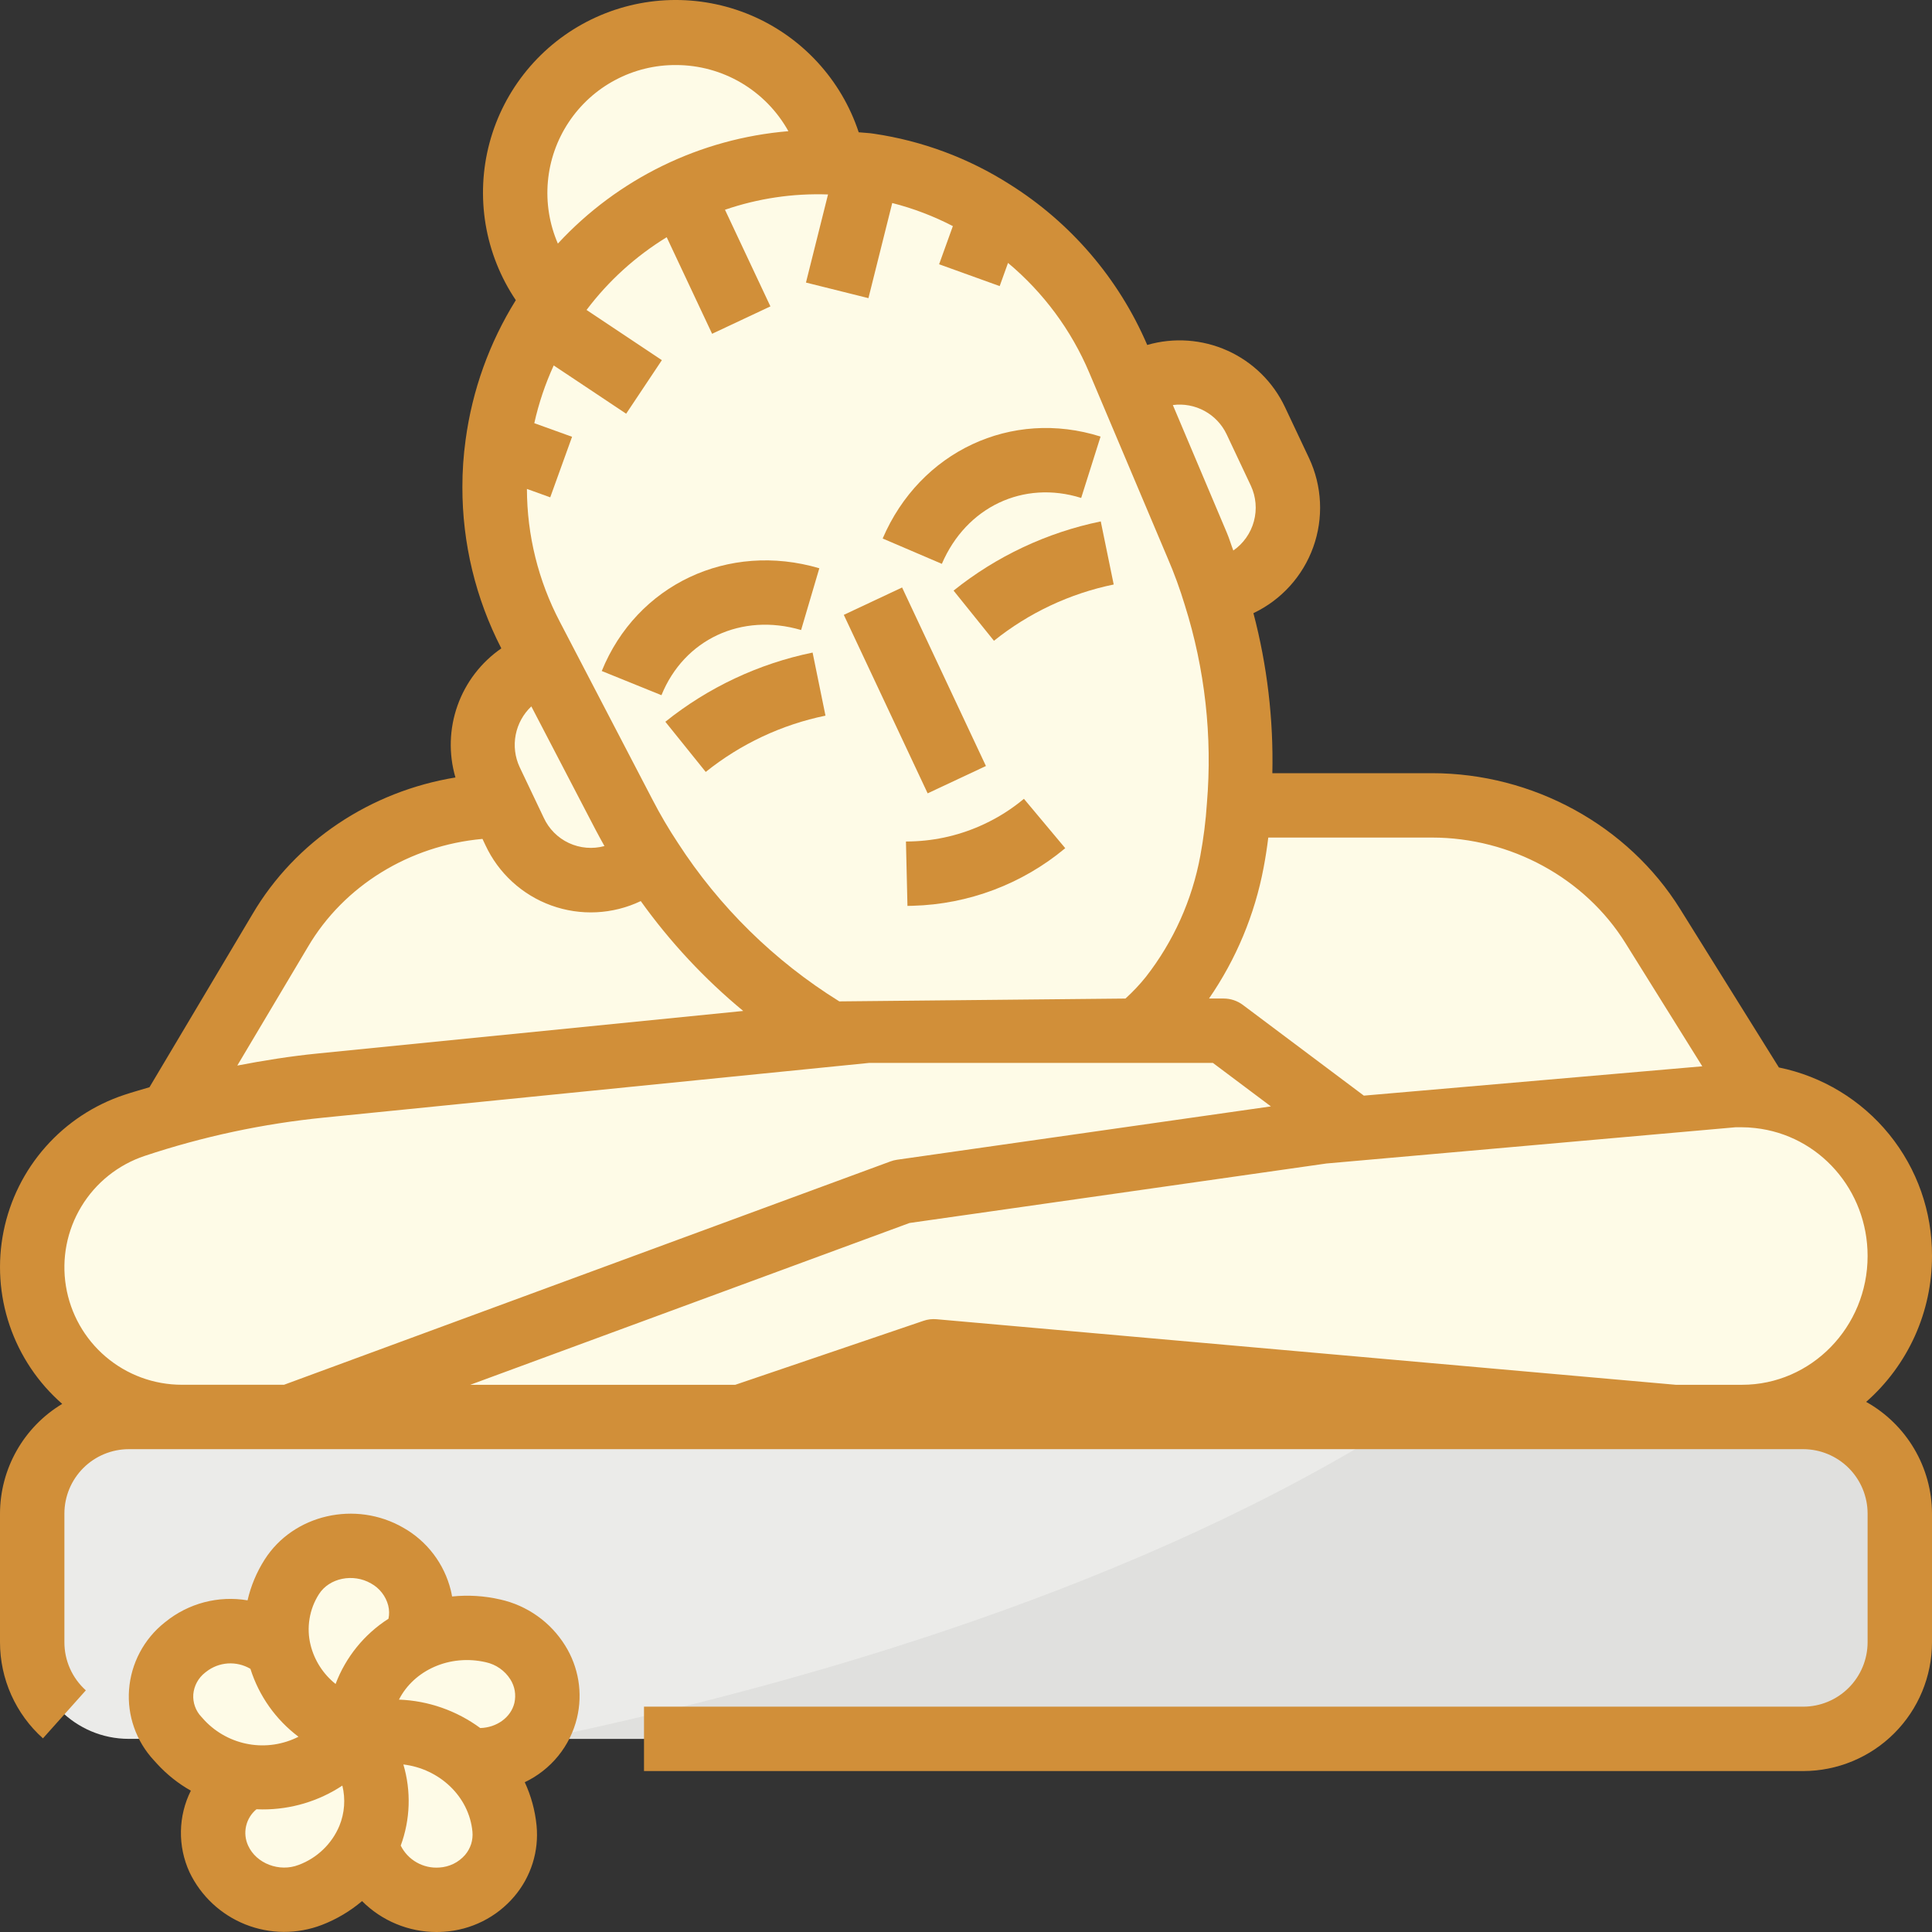 <svg width="60" height="60" viewBox="0 0 60 60" fill="none" xmlns="http://www.w3.org/2000/svg">
<rect x="0" y="0" width="60" height="60" fill="#333333" stroke="none"/>
<path d="M21 11.017C23.762 11.017 26 8.779 26 6.018C26 3.258 23.762 1.02 21 1.02C18.239 1.02 16 3.258 16 6.018C16 8.779 18.239 11.017 21 11.017Z" fill="#FEFBE7"/>
<path d="M51.33 28.758C49.885 26.434 47.28 25.012 44.47 25.012H15.643C12.772 25.012 10.121 26.495 8.697 28.899L4.714 35.621L5 40.007H55V34.657L51.33 28.758Z" fill="#FEFBE7"/>
<path d="M8.813 44.004H23L29 41.963L52 44.005H54.103C56.808 44.005 59 41.768 59 39.007C59 36.165 56.681 33.895 53.9 34.013L8.813 37.88V44.004Z" fill="#FEFBE7"/>
<path d="M38.49 18.146L37.698 18.518L34.718 12.181L35.51 11.809C36.14 11.513 36.863 11.479 37.518 11.715C38.173 11.951 38.708 12.438 39.005 13.068L39.75 14.652C39.897 14.964 39.981 15.302 39.997 15.647C40.013 15.991 39.961 16.335 39.844 16.66C39.727 16.984 39.547 17.283 39.315 17.538C39.083 17.793 38.803 17.999 38.49 18.146Z" fill="#FEFBE7"/>
<path d="M19.473 27.084L20.266 26.712L17.285 20.375L16.493 20.747C15.862 21.043 15.376 21.578 15.139 22.233C14.903 22.888 14.937 23.61 15.233 24.241L15.978 25.825C16.275 26.455 16.81 26.942 17.465 27.178C18.12 27.414 18.843 27.38 19.473 27.084Z" fill="#FEFBE7"/>
<path d="M38.26 26.761C38.866 23.45 38.49 20.034 37.181 16.933L34.754 11.188C34.225 9.936 33.448 8.803 32.471 7.858C31.493 6.913 30.335 6.176 29.065 5.69C27.796 5.203 26.441 4.978 25.082 5.028C23.723 5.078 22.389 5.402 21.158 5.981C19.928 6.559 18.827 7.38 17.922 8.394C17.016 9.408 16.325 10.595 15.89 11.882C15.454 13.17 15.284 14.532 15.388 15.888C15.492 17.243 15.87 18.563 16.497 19.769L19.375 25.302C20.928 28.289 23.32 30.757 26.257 32.403C27.616 33.164 29.139 33.582 30.696 33.62C31.783 33.646 32.862 33.419 33.846 32.956C34.83 32.494 35.693 31.808 36.366 30.955C37.33 29.732 37.98 28.293 38.26 26.761Z" fill="#FEFBE7"/>
<path d="M38.26 26.761C37.981 28.293 37.331 29.732 36.366 30.955C35.71 31.786 34.874 32.458 33.922 32.92C32.968 33.382 31.923 33.623 30.864 33.623C30.808 33.623 30.753 33.621 30.696 33.62C29.14 33.582 27.616 33.164 26.258 32.403C23.32 30.757 20.928 28.289 19.375 25.303L16.536 19.846V19.845L16.496 19.768C15.869 18.562 15.492 17.242 15.388 15.887C15.284 14.532 15.454 13.17 15.89 11.882C16.325 10.594 17.016 9.408 17.922 8.394C18.827 7.38 19.928 6.559 21.158 5.981C22.389 5.402 23.723 5.078 25.082 5.028C26.441 4.978 27.796 5.203 29.065 5.69C30.335 6.176 31.493 6.914 32.471 7.858C33.448 8.803 34.225 9.935 34.754 11.188L34.799 11.294L37.181 16.933C38.491 20.034 38.866 23.45 38.26 26.761Z" fill="#FEFBE7"/>
<path d="M34.799 11.294C33.609 9.905 32.431 8.936 31.221 8.338C30.621 8.038 29.982 7.823 29.323 7.699C28.688 7.585 28.041 7.552 27.398 7.603C26.66 7.664 25.93 7.805 25.223 8.023C24.641 8.2 24.07 8.41 23.513 8.653C23.249 8.765 22.98 8.887 22.709 9.017C22.363 9.184 22.031 9.355 21.714 9.53C21.063 9.886 20.439 10.292 19.85 10.743C19.306 11.16 18.803 11.629 18.35 12.143C18 12.54 17.689 12.969 17.42 13.425C17.078 14.002 16.812 14.622 16.63 15.268C16.241 16.64 16.211 18.161 16.536 19.845L16.496 19.769C15.747 18.335 15.356 16.741 15.355 15.123C15.355 15.025 15.356 14.928 15.36 14.832C15.401 13.417 15.739 12.026 16.35 10.749C16.639 10.145 16.988 9.572 17.39 9.036C18.162 8.011 19.124 7.144 20.223 6.482C20.526 6.299 20.838 6.132 21.159 5.981C21.446 5.846 21.736 5.726 22.029 5.621C23.931 4.932 25.996 4.833 27.955 5.335C28.638 5.511 29.301 5.757 29.934 6.07C32.103 7.141 33.815 8.958 34.754 11.188L34.799 11.294Z" fill="#FEFBE7"/>
<path d="M5.649 44.004H9L28 37.008L42 35.008L38 32.009H27L9.959 33.713C7.992 33.909 6.054 34.324 4.178 34.949C3.253 35.257 2.448 35.849 1.877 36.64C1.307 37.431 1 38.382 1 39.357C1 39.967 1.12 40.572 1.354 41.135C1.587 41.699 1.93 42.211 2.361 42.643C2.793 43.075 3.306 43.417 3.87 43.65C4.434 43.884 5.038 44.004 5.649 44.004Z" fill="#FEFBE7"/>
<path d="M56 44.005H4C2.343 44.005 1 45.348 1 47.004V51.003C1 52.659 2.343 54.002 4 54.002H56C57.657 54.002 59 52.659 59 51.003V47.004C59 45.348 57.657 44.005 56 44.005Z" fill="#EBEBE9"/>
<path d="M11.969 53.788L11.046 53.852L11.361 57.087C11.471 58.224 12.525 59.078 13.714 58.995C14.903 58.911 15.778 57.922 15.667 56.785C15.494 54.998 13.838 53.657 11.969 53.788Z" fill="#FEFBE7"/>
<path d="M11.413 54.662L11.047 53.852L7.926 55.065C6.829 55.491 6.323 56.684 6.795 57.729C7.268 58.773 8.54 59.275 9.637 58.848C11.36 58.178 12.156 56.304 11.413 54.662Z" fill="#FEFBE7"/>
<path d="M8.764 51.354C8.382 50.95 7.863 50.704 7.308 50.665C6.753 50.626 6.204 50.797 5.769 51.145L5.737 51.171C5.528 51.335 5.355 51.541 5.229 51.775C5.103 52.009 5.027 52.267 5.006 52.532C4.985 52.798 5.02 53.064 5.107 53.316C5.195 53.567 5.334 53.797 5.515 53.992L5.621 54.108C6.824 55.423 8.931 55.571 10.327 54.437L11.049 53.852L8.764 51.354Z" fill="#FEFBE7"/>
<path d="M12.026 48.311C10.999 47.716 9.672 48.012 9.062 48.971C8.104 50.478 8.636 52.457 10.25 53.392L11.047 53.853L12.782 51.124C13.391 50.166 13.053 48.906 12.026 48.311Z" fill="#FEFBE7"/>
<path d="M15.312 50.648C13.481 50.225 11.662 51.278 11.25 53L11.046 53.851H11.049L11.969 53.787C12.904 53.722 13.827 54.028 14.537 54.639C15.641 54.806 16.697 54.16 16.946 53.119C17.209 52.024 16.477 50.917 15.312 50.648Z" fill="#FEFBE7"/>
<path d="M56 44.005H43.725C35.528 49.248 24.993 52.294 16.831 54.002H56C56.796 54.002 57.559 53.686 58.121 53.124C58.684 52.561 59 51.798 59 51.003V47.004C59 46.209 58.684 45.446 58.121 44.884C57.559 44.321 56.796 44.005 56 44.005Z" fill="#E0E0DE"/>
<path d="M60 39.007C60.007 37.632 59.538 36.296 58.67 35.228C57.803 34.161 56.593 33.426 55.245 33.151L52.179 28.232C50.559 25.629 47.604 24.012 44.47 24.012H39.514C39.551 22.336 39.353 20.663 38.926 19.042C39.792 18.631 40.46 17.894 40.784 16.991C41.108 16.089 41.061 15.096 40.654 14.228L39.906 12.643C39.539 11.865 38.907 11.244 38.122 10.89C37.338 10.537 36.454 10.474 35.628 10.713C34.744 8.654 33.254 6.914 31.355 5.723C30.077 4.909 28.64 4.374 27.141 4.153C26.994 4.128 26.823 4.125 26.668 4.108C26.4 3.296 25.961 2.552 25.381 1.924C24.801 1.296 24.094 0.8 23.306 0.468C22.518 0.137 21.668 -0.022 20.813 0.002C19.959 0.027 19.12 0.234 18.352 0.61C17.584 0.986 16.906 1.522 16.363 2.182C15.82 2.842 15.424 3.61 15.203 4.436C14.982 5.261 14.941 6.124 15.081 6.967C15.222 7.81 15.542 8.613 16.019 9.322C15.198 10.641 14.667 12.119 14.46 13.658C14.393 14.144 14.359 14.634 14.36 15.125C14.357 16.868 14.771 18.586 15.569 20.136C14.941 20.57 14.464 21.191 14.209 21.91C13.953 22.63 13.93 23.412 14.144 24.145C11.517 24.575 9.178 26.114 7.841 28.389L4.642 33.765C4.382 33.843 4.12 33.915 3.862 34.001C2.919 34.314 2.075 34.871 1.416 35.616C0.757 36.36 0.307 37.266 0.111 38.24C-0.085 39.214 -0.02 40.223 0.3 41.164C0.62 42.105 1.183 42.945 1.932 43.599C1.344 43.952 0.857 44.452 0.519 45.048C0.18 45.645 0.002 46.319 0 47.004V51.003C0 51.566 0.119 52.123 0.349 52.637C0.579 53.151 0.914 53.611 1.334 53.986L2.666 52.495C2.456 52.307 2.289 52.077 2.174 51.82C2.059 51.563 2 51.285 2 51.003V47.004C2.001 46.474 2.212 45.966 2.587 45.591C2.961 45.217 3.47 45.006 4 45.005H56C56.53 45.006 57.038 45.217 57.413 45.591C57.788 45.966 57.999 46.474 58 47.004V51.003C57.999 51.533 57.788 52.041 57.413 52.416C57.038 52.791 56.53 53.002 56 53.002H20V55.002H56C57.06 55.001 58.077 54.579 58.827 53.829C59.577 53.08 59.999 52.063 60 51.003V47.004C59.998 46.297 59.807 45.603 59.447 44.994C59.088 44.385 58.573 43.882 57.955 43.537C58.599 42.971 59.114 42.274 59.467 41.493C59.819 40.712 60.001 39.864 60 39.007ZM50.481 29.29L52.866 33.115L42.356 34.026L38.6 31.21C38.427 31.08 38.216 31.01 38 31.01H37.547C38.389 29.789 38.967 28.405 39.242 26.948C39.3 26.646 39.348 26.332 39.388 26.011H44.47C46.919 26.012 49.222 27.267 50.481 29.29ZM38.096 13.492L38.846 15.083C39.007 15.429 39.041 15.82 38.941 16.189C38.842 16.557 38.615 16.879 38.302 17.097C38.231 16.915 38.177 16.722 38.101 16.546L36.424 12.579C36.763 12.534 37.108 12.599 37.409 12.763C37.709 12.927 37.95 13.182 38.096 13.492ZM33.83 11.578L36.262 17.332C36.468 17.808 36.646 18.297 36.796 18.794C37.422 20.779 37.655 22.867 37.482 24.942C37.446 25.492 37.377 26.039 37.276 26.581C37.023 27.95 36.444 29.238 35.587 30.337C35.394 30.578 35.181 30.803 34.952 31.011L26.065 31.099C24.05 29.847 22.337 28.165 21.05 26.173C20.766 25.744 20.505 25.3 20.269 24.844L17.386 19.31C16.718 18.037 16.367 16.621 16.364 15.184L17.088 15.445L17.766 13.565L16.593 13.142C16.73 12.525 16.933 11.924 17.196 11.349L19.446 12.848L20.555 11.185L18.216 9.626C18.896 8.723 19.741 7.957 20.705 7.367L22.115 10.366L23.926 9.515L22.515 6.514C23.543 6.161 24.628 6 25.715 6.039L25.03 8.775L26.97 9.259L27.709 6.305C28.362 6.471 28.994 6.712 29.592 7.022L29.165 8.207L31.046 8.885L31.305 8.165C32.406 9.086 33.272 10.256 33.83 11.578ZM16.501 21.938L18.496 25.769C18.592 25.951 18.684 26.117 18.772 26.275C18.404 26.375 18.013 26.342 17.667 26.181C17.322 26.02 17.045 25.741 16.886 25.395L16.137 23.821C15.992 23.508 15.95 23.159 16.015 22.821C16.081 22.483 16.25 22.174 16.501 21.938ZM21 2.02C21.711 2.021 22.409 2.212 23.021 2.573C23.634 2.935 24.138 3.452 24.484 4.074C21.745 4.302 19.191 5.548 17.325 7.565C17.063 6.959 16.956 6.297 17.015 5.639C17.073 4.981 17.295 4.348 17.66 3.798C18.025 3.247 18.521 2.796 19.105 2.486C19.688 2.175 20.339 2.015 21 2.02ZM9.562 29.407C10.686 27.495 12.727 26.256 14.984 26.053L15.075 26.246C15.276 26.678 15.56 27.066 15.911 27.387C16.262 27.709 16.673 27.958 17.121 28.12C17.569 28.282 18.045 28.354 18.521 28.331C18.997 28.308 19.463 28.191 19.893 27.987L19.9 27.985C20.809 29.254 21.878 30.401 23.081 31.396L9.859 32.718C9.024 32.801 8.194 32.933 7.369 33.092L9.562 29.407ZM4.495 35.897C6.3 35.296 8.166 34.897 10.059 34.708L27 33.009H37.667L39.469 34.36L27.858 36.017C27.789 36.027 27.72 36.044 27.654 36.069L8.821 43.005H5.648C4.782 43.005 3.944 42.697 3.284 42.135C2.624 41.574 2.186 40.796 2.047 39.941C1.908 39.086 2.078 38.21 2.527 37.469C2.975 36.728 3.673 36.171 4.495 35.897ZM54.1 43.006H52.044L29.087 40.97C28.949 40.957 28.809 40.974 28.677 41.02L22.835 43.006H14.604L28.246 37.981L41.196 36.133L53.9 35.008H54.089C54.23 35.008 54.371 35.016 54.51 35.033C56.5 35.252 58 36.96 58 39.007C58 41.212 56.25 43.006 54.1 43.006Z" fill="#D18F39"/>
<path d="M20.663 22.415L21.917 23.973C23 23.104 24.275 22.505 25.636 22.225L25.236 20.266C23.563 20.61 21.995 21.347 20.663 22.415Z" fill="#D18F39"/>
<path d="M30.568 25.591C29.857 25.926 29.085 26.11 28.299 26.131L28.135 26.134L28.182 28.134L28.345 28.13C30.08 28.084 31.75 27.453 33.082 26.341L31.799 24.808C31.424 25.121 31.011 25.384 30.568 25.591Z" fill="#D18F39"/>
<path d="M24.879 19.566L25.445 17.648C22.619 16.816 19.777 18.156 18.688 20.839L20.542 21.59C21.247 19.853 23.028 19.022 24.879 19.566Z" fill="#D18F39"/>
<path d="M27.412 16.724L29.25 17.511C30.009 15.741 31.785 14.902 33.577 15.464L34.179 13.558C31.418 12.684 28.572 14.017 27.412 16.724Z" fill="#D18F39"/>
<path d="M26.205 19.095L28.015 18.245L30.619 23.789L28.809 24.638L26.205 19.095Z" fill="#D18F39"/>
<path d="M30.868 19.9C31.952 19.031 33.227 18.432 34.587 18.152L34.185 16.193C32.513 16.537 30.946 17.274 29.614 18.342L30.868 19.9Z" fill="#D18F39"/>
<path d="M17.549 51.1C17.325 50.741 17.032 50.429 16.687 50.185C16.341 49.94 15.951 49.766 15.537 49.674C15.047 49.56 14.541 49.529 14.04 49.58C14.028 49.515 14.016 49.451 14 49.387C13.899 48.98 13.717 48.598 13.463 48.264C13.21 47.931 12.892 47.652 12.527 47.446C11.044 46.588 9.111 47.031 8.218 48.435C7.971 48.823 7.791 49.251 7.688 49.7C7.239 49.624 6.78 49.645 6.341 49.76C5.902 49.876 5.492 50.083 5.139 50.369L5.107 50.394C4.791 50.646 4.53 50.961 4.341 51.319C4.152 51.676 4.038 52.069 4.008 52.472C3.978 52.871 4.031 53.272 4.164 53.649C4.296 54.026 4.505 54.373 4.777 54.666L4.883 54.782C5.185 55.111 5.537 55.391 5.927 55.611C5.731 56.002 5.626 56.433 5.619 56.87C5.611 57.308 5.702 57.742 5.884 58.14C6.237 58.881 6.858 59.461 7.62 59.765C8.383 60.069 9.233 60.074 9.999 59.779C10.453 59.604 10.873 59.354 11.244 59.04C11.547 59.344 11.907 59.586 12.304 59.75C12.7 59.915 13.125 60 13.555 60C13.631 60 13.707 59.997 13.784 59.992C14.204 59.966 14.614 59.855 14.989 59.667C15.365 59.479 15.699 59.217 15.971 58.897C16.229 58.594 16.423 58.242 16.542 57.863C16.661 57.484 16.702 57.084 16.663 56.689C16.617 56.224 16.493 55.771 16.297 55.348C16.699 55.157 17.053 54.879 17.334 54.534C17.615 54.189 17.815 53.785 17.919 53.352C18.01 52.971 18.024 52.576 17.961 52.189C17.897 51.802 17.757 51.432 17.549 51.1ZM15.088 51.622C15.243 51.656 15.391 51.72 15.521 51.811C15.652 51.902 15.763 52.018 15.848 52.152C15.917 52.26 15.964 52.381 15.986 52.507C16.007 52.633 16.003 52.762 15.975 52.887C15.866 53.339 15.423 53.652 14.915 53.666C14.181 53.125 13.302 52.817 12.39 52.783C12.853 51.871 13.966 51.363 15.088 51.622ZM9.906 49.507C10.226 49.005 10.967 48.853 11.524 49.176C11.655 49.248 11.77 49.346 11.861 49.464C11.953 49.582 12.02 49.717 12.057 49.862C12.09 49.996 12.093 50.136 12.065 50.271C11.313 50.752 10.737 51.463 10.422 52.297C10.038 51.991 9.765 51.567 9.646 51.09C9.579 50.823 9.568 50.544 9.613 50.272C9.657 50 9.757 49.739 9.906 49.507ZM6.003 52.62C6.014 52.489 6.052 52.361 6.115 52.245C6.178 52.129 6.264 52.027 6.368 51.946L6.4 51.921C6.593 51.768 6.828 51.677 7.074 51.66C7.32 51.644 7.565 51.702 7.777 51.827C8.043 52.669 8.565 53.406 9.27 53.936C8.795 54.177 8.255 54.259 7.731 54.168C7.207 54.077 6.725 53.82 6.359 53.434L6.253 53.317C6.165 53.225 6.098 53.115 6.055 52.995C6.012 52.875 5.994 52.748 6.003 52.62ZM9.274 57.917C8.676 58.149 7.958 57.874 7.706 57.317C7.618 57.127 7.596 56.913 7.643 56.709C7.69 56.504 7.803 56.321 7.965 56.188C8.028 56.191 8.091 56.193 8.154 56.193C9.035 56.196 9.897 55.939 10.632 55.453C10.734 55.869 10.702 56.307 10.54 56.703C10.424 56.981 10.251 57.233 10.033 57.441C9.816 57.65 9.557 57.812 9.274 57.917ZM14.444 57.606C14.343 57.721 14.221 57.816 14.084 57.883C13.946 57.95 13.796 57.989 13.643 57.998C13.399 58.016 13.154 57.961 12.941 57.84C12.727 57.719 12.555 57.537 12.445 57.317C12.743 56.508 12.772 55.624 12.527 54.797C13.647 54.931 14.566 55.787 14.672 56.882C14.684 57.011 14.671 57.142 14.632 57.267C14.592 57.391 14.528 57.507 14.444 57.606Z" fill="#D18F39"/>
</svg>
